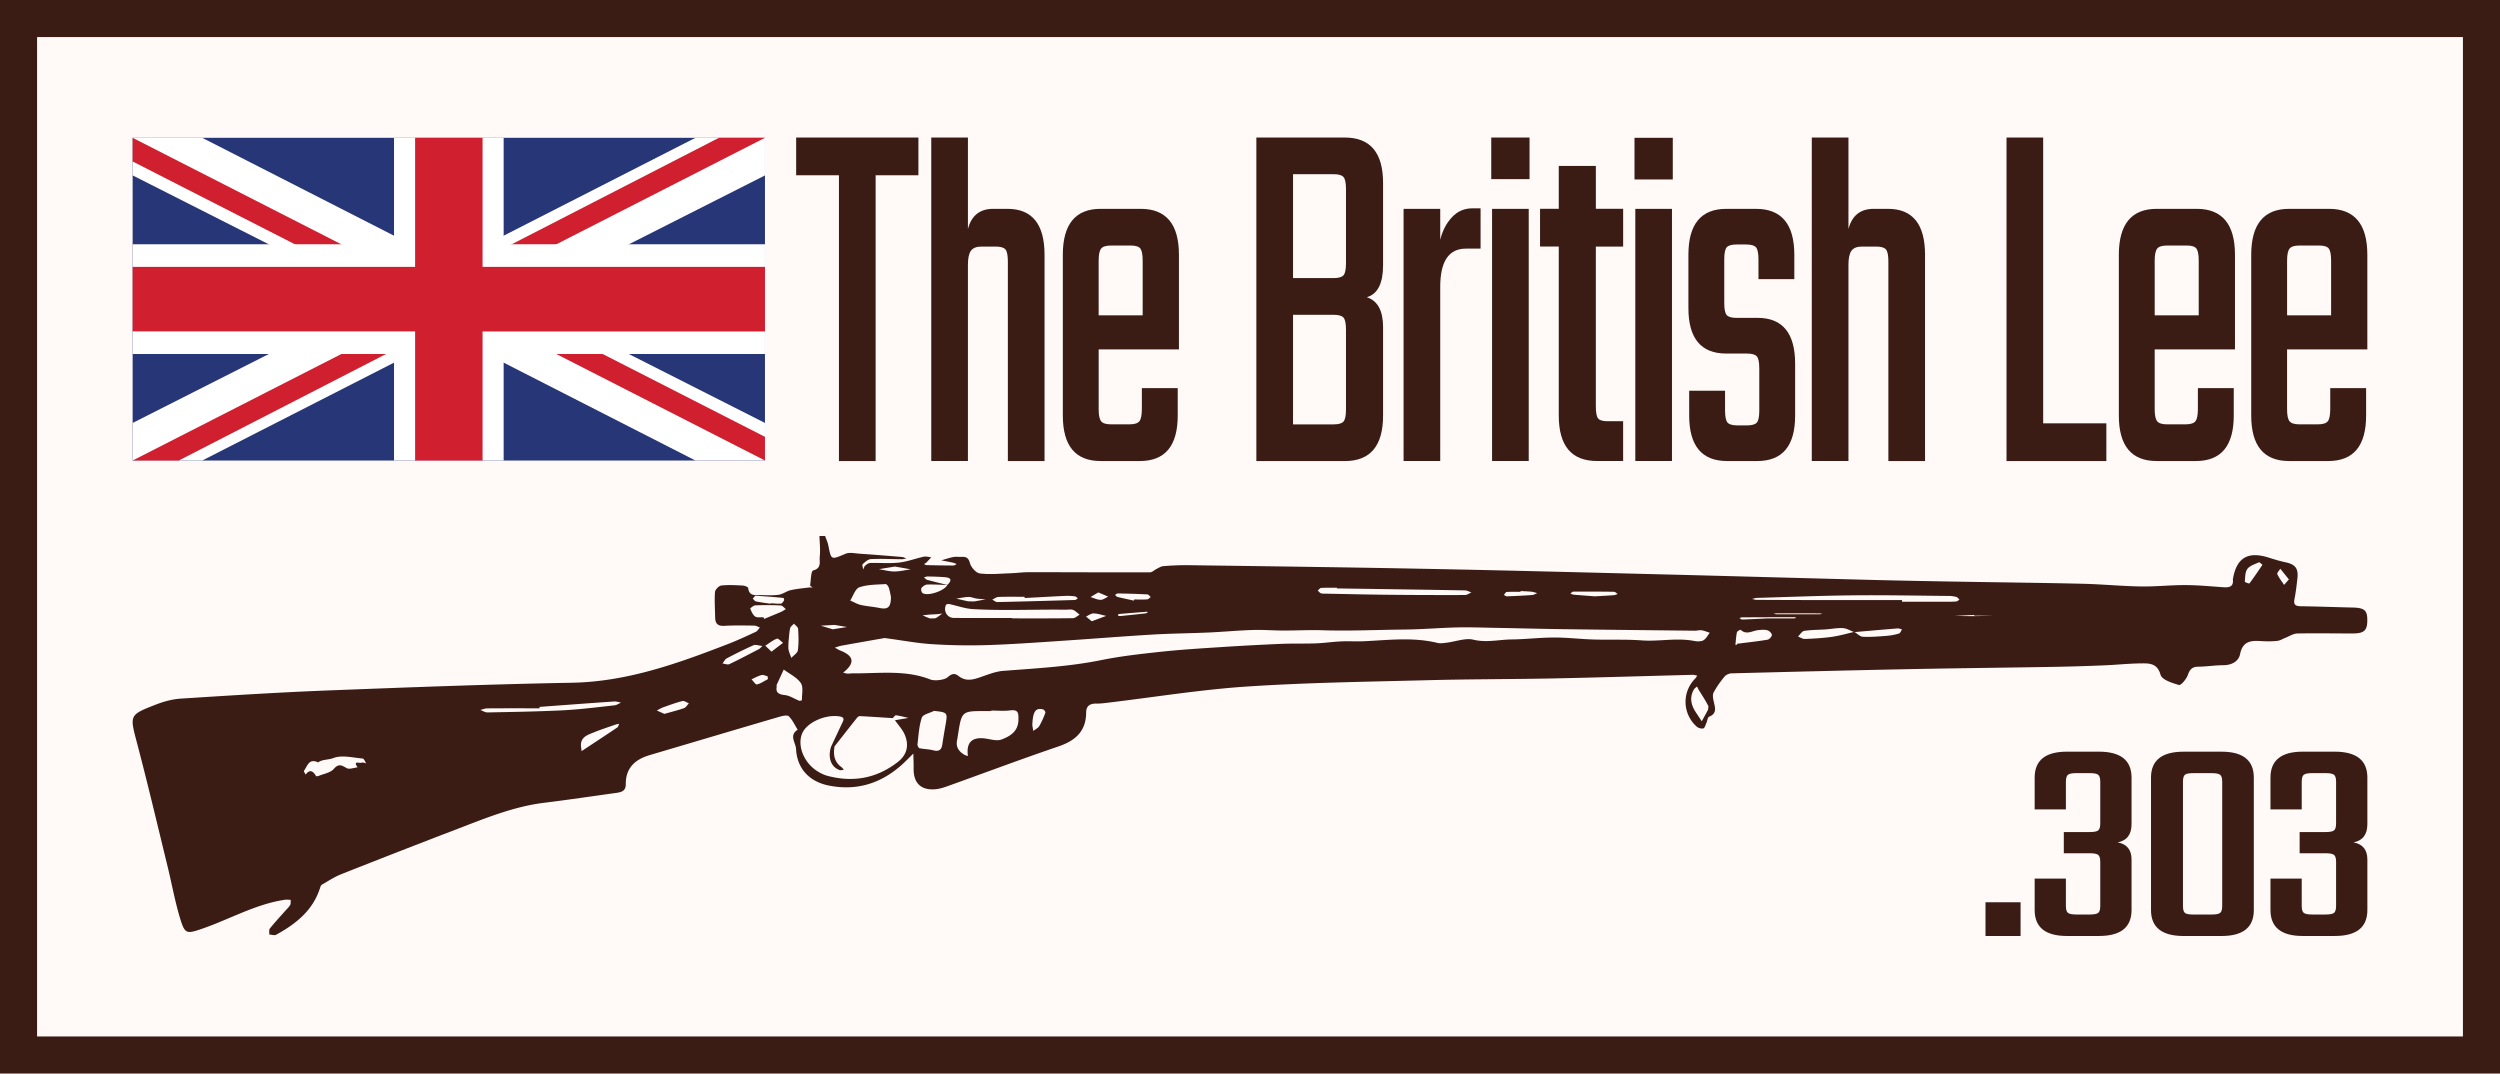 <svg xmlns="http://www.w3.org/2000/svg" xmlns:xlink="http://www.w3.org/1999/xlink" width="135.083" height="58.006"><path fill="#FFF9F8" d="M135.083 58.006H0V0h135.083v58.006z"/><path fill="#3A1C14" d="M133.08 2.003v54H2.003v-54H133.08M135.083 0H0v58.006h135.083V0z"/><g><defs><path id="a" d="M7.167 7.446v17.437h34.167V7.446H7.167z"/></defs><clipPath id="b"><use xlink:href="#a" overflow="visible"/></clipPath><g clip-path="url(#b)"><path fill="#273676" d="M7.167 7.446v17.437h34.167V7.446H7.167z"/><path fill="#030303" d="M7.167 7.446l34.167 17.437m0-17.437L7.167 24.883"/><path fill="#FFF" d="M40.652 26.453l-16.4-8.37-16.4 8.37-1.595-3.139 14.123-7.149L6.256 9.016l1.595-3.139 16.4 8.37 16.4-8.37 1.596 3.139-14.124 7.149 14.121 7.149-1.592 3.139z"/><defs><path id="c" d="M24.252 16.165h17.082v8.718l-17.082-8.718v8.718H7.167l17.085-8.718H7.167V7.446l17.085 8.719V7.446h17.082z"/></defs><clipPath id="d"><use xlink:href="#c" overflow="visible"/></clipPath><g clip-path="url(#d)"><path fill="#030303" d="M7.167 7.446l34.167 17.437m0-17.437L7.167 24.883"/><path fill="#D0202F" d="M40.882 25.93l-16.63-8.546L7.624 25.93l-.911-2.094 15.033-7.671L6.711 8.493 7.623 6.4l16.628 8.545L40.881 6.4l.91 2.092-15.034 7.673 15.033 7.671-.908 2.094z"/></g><path fill="#FFF" d="M27.214 24.883H21.29v-5.754H7.167V13.2H21.29V7.446h5.924V13.2h14.12v5.929h-14.12v5.754z"/><g><path fill="#030303" d="M24.252 7.446v17.437M7.167 16.165h34.167"/><path fill="#D0202F" d="M26.074 24.883H22.43v-6.975H7.167V14.42H22.43V7.446h3.645v6.975h15.26v3.488h-15.26v6.974z"/></g></g><g fill="#3A1C14"><path d="M107.283 50.575v-1.824h1.895v1.824h-1.895zM111.627 42.238v1.495h-1.688v-1.718c0-.933.582-1.4 1.745-1.4h1.726c1.176 0 1.764.468 1.764 1.4v2.514c0 .562-.25.892-.75.987.5.095.75.402.75.922v2.736c0 .934-.588 1.4-1.764 1.4h-1.726c-1.163 0-1.745-.467-1.745-1.4v-1.701h1.688v1.479c0 .191.038.316.112.375.075.058.226.087.45.087h.732c.226 0 .375-.029.45-.087.074-.059.113-.184.113-.375v-2.387c0-.19-.039-.314-.113-.373-.075-.059-.225-.088-.45-.088h-1.407v-1.146h1.407c.226 0 .375-.028.45-.087.074-.059.113-.184.113-.375v-2.259c0-.19-.039-.315-.113-.374-.075-.059-.225-.088-.45-.088h-.732c-.225 0-.375.029-.45.088-.073.06-.112.185-.112.375zM121.781 42.016v7.159c0 .934-.582 1.4-1.746 1.4h-2.045c-1.176 0-1.764-.467-1.764-1.4v-7.159c0-.933.588-1.4 1.764-1.4h2.045c1.164-.001 1.746.467 1.746 1.4zm-1.708 6.936v-6.714c0-.19-.038-.315-.112-.374-.075-.059-.226-.088-.451-.088h-1.013c-.226 0-.372.029-.44.088-.069.059-.104.184-.104.374v6.714c0 .191.034.316.104.375.068.058.215.087.44.087h1.013c.226 0 .376-.029.451-.087.074-.058.112-.183.112-.375zM124.369 42.238v1.495h-1.688v-1.718c0-.933.581-1.4 1.744-1.4h1.727c1.176 0 1.764.468 1.764 1.4v2.514c0 .562-.25.892-.75.987.5.095.75.402.75.922v2.736c0 .934-.588 1.4-1.764 1.4h-1.727c-1.163 0-1.744-.467-1.744-1.4v-1.701h1.688v1.479c0 .191.038.316.113.375.075.058.225.087.45.087h.731c.226 0 .375-.029.451-.087.074-.059.112-.184.112-.375v-2.387c0-.19-.038-.314-.112-.373-.076-.059-.226-.088-.451-.088h-1.406v-1.146h1.406c.226 0 .375-.028.451-.087.074-.059.112-.184.112-.375v-2.259c0-.19-.038-.315-.112-.374-.076-.059-.226-.088-.451-.088h-.731c-.226 0-.375.029-.45.088s-.113.185-.113.375z"/></g><g fill="#3A1C14"><path d="M49.625 7.431V9.47h-2.312v15.442h-1.982V9.469h-2.312V7.431h6.606zM53.665 11.284h.771c1.335 0 2.004.829 2.004 2.485v11.142h-1.982V14.132c0-.335-.044-.554-.132-.656-.088-.102-.264-.153-.528-.153h-.771c-.264 0-.452.074-.562.223-.11.149-.165.401-.165.754v10.611h-1.981V7.431H52.3v4.942c.191-.726.646-1.089 1.365-1.089zM59.475 11.284h2.158c1.379 0 2.069.829 2.069 2.485v5.11h-4.337v3.239c0 .317.043.531.132.642.088.112.264.168.528.168h1.013c.264 0 .44-.056.528-.168.088-.111.132-.335.132-.67v-1.117h1.938v1.48c0 1.639-.682 2.458-2.047 2.458h-2.113c-1.365 0-2.048-.819-2.048-2.458V13.77c-.001-1.657.682-2.486 2.047-2.486zm-.11 5.753h2.377v-2.96c0-.316-.041-.531-.121-.642-.081-.112-.253-.168-.518-.168h-1.079c-.264 0-.44.056-.528.168-.088.111-.132.326-.132.642v2.96zM67.885 7.431h4.777c1.38 0 2.07.819 2.07 2.458v4.44c0 .987-.294 1.563-.881 1.731.587.187.881.726.881 1.62v4.775c0 1.639-.69 2.458-2.07 2.458h-4.777V7.431zm4.843 6.785v-3.993c0-.335-.044-.554-.133-.656-.088-.102-.264-.154-.527-.154h-2.201v5.613h2.201c.264 0 .439-.051.527-.153.089-.102.133-.322.133-.657zm0 7.903v-4.3c0-.335-.044-.554-.133-.656-.088-.102-.264-.153-.527-.153h-2.201v5.92h2.201c.264 0 .439-.051.527-.154.089-.103.133-.322.133-.657zM79.56 11.256H80v2.178h-.792c-.925 0-1.388.688-1.388 2.066v9.41h-1.98V11.284h1.98v1.675c.117-.484.326-.889.628-1.215.3-.325.671-.488 1.112-.488zM80.577 9.68V7.43h2.069v2.25h-2.069zm2.025 15.231h-1.981V11.284h1.981v13.627zM87.703 13.323h-1.475v8.628c0 .335.04.554.121.656.08.103.253.153.518.153h.836v2.15h-1.408c-1.381 0-2.07-.819-2.07-2.458v-9.131h-1.012v-2.039h1.012V8.966h2.004v2.318h1.475v2.039zM88.317 9.696v-2.25h2.069v2.25h-2.069zm2.025 15.215h-1.981V11.284h1.981v13.627zM95.06 22.175v-2.262c0-.335-.043-.554-.132-.656-.088-.102-.265-.153-.528-.153h-1.123c-1.365 0-2.047-.819-2.047-2.458V13.77c0-1.657.682-2.485 2.047-2.485h1.607c1.379 0 2.069.829 2.069 2.485v1.312h-1.937v-1.061c0-.335-.045-.554-.133-.657-.088-.102-.264-.153-.528-.153h-.528c-.264 0-.44.052-.529.153-.088.103-.131.321-.131.657v2.345c0 .335.043.554.131.656.089.103.266.154.529.154h1.145c1.35 0 2.025.829 2.025 2.485v2.792c0 1.639-.682 2.458-2.047 2.458h-1.63c-1.364 0-2.048-.819-2.048-2.458v-1.34h1.938v1.062c0 .335.045.554.133.656.088.103.264.154.528.154h.529c.264 0 .44-.051.528-.154.089-.102.132-.321.132-.656zM101.242 11.284h.771c1.335 0 2.003.829 2.003 2.485v11.142h-1.981V14.132c0-.335-.044-.554-.132-.656-.089-.102-.265-.153-.528-.153h-.771c-.264 0-.451.074-.561.223-.11.149-.165.401-.165.754v10.611h-1.981V7.431h1.981v4.942c.19-.726.645-1.089 1.364-1.089zM110.4 22.873h3.413v2.039h-5.394V7.431h1.98v15.442zM116.536 11.284h2.157c1.38 0 2.07.829 2.07 2.485v5.11h-4.338v3.239c0 .317.045.531.133.642.088.112.264.168.528.168h1.013c.264 0 .44-.056.528-.168.088-.111.132-.335.132-.67v-1.117h1.938v1.48c0 1.639-.683 2.458-2.047 2.458h-2.114c-1.364 0-2.048-.819-2.048-2.458V13.77c0-1.657.683-2.486 2.048-2.486zm-.111 5.753h2.379v-2.96c0-.316-.041-.531-.121-.642-.082-.112-.254-.168-.518-.168h-1.079c-.265 0-.44.056-.528.168-.088.111-.133.326-.133.642v2.96zM123.689 11.284h2.157c1.38 0 2.069.829 2.069 2.485v5.11h-4.337v3.239c0 .317.044.531.132.642.088.112.264.168.528.168h1.013c.265 0 .44-.056.529-.168.088-.111.131-.335.131-.67v-1.117h1.938v1.48c0 1.639-.682 2.458-2.047 2.458h-2.113c-1.365 0-2.048-.819-2.048-2.458V13.77c0-1.657.683-2.486 2.048-2.486zm-.11 5.753h2.378v-2.96c0-.316-.041-.531-.121-.642-.082-.112-.254-.168-.518-.168h-1.079c-.265 0-.44.056-.528.168-.088.111-.132.326-.132.642v2.96z"/></g><path fill-rule="evenodd" clip-rule="evenodd" fill="#3A1C14" d="M127.105 32.827c-.93-.021-1.857-.057-2.786-.07-.284-.004-.401-.079-.341-.385.072-.363.115-.732.157-1.102.064-.557-.105-.773-.646-.889-.307-.066-.61-.159-.911-.254-1.112-.35-1.72.006-1.921 1.13-.002.017-.009.034-.008.05.045.39-.184.445-.497.424-.688-.047-1.376-.115-2.064-.117-.806-.004-1.612.088-2.417.074-1.046-.018-2.09-.121-3.136-.146-2.214-.052-4.429-.073-6.644-.112a553.613 553.613 0 01-4.463-.088c-3.969-.102-7.937-.215-11.905-.314-4.175-.104-8.349-.213-12.524-.293-4.277-.084-8.555-.138-12.832-.197a14.44 14.44 0 00-1.315.054c-.121.009-.239.091-.354.146-.124.061-.243.187-.364.187-2.18.006-4.36-.007-6.54-.008-.335 0-.67.047-1.005.059-.549.018-1.104.077-1.643.008-.207-.025-.473-.328-.535-.553-.079-.287-.198-.354-.446-.342-.152.008-.309-.018-.456.01-.219.041-.432.117-.647.178.211.042.423.08.634.127.068.015.132.049.199.074-.06.027-.119.079-.178.079a70.982 70.982 0 01-1.459-.022c-.043 0-.086-.037-.129-.057.048-.031.102-.058.142-.098.085-.085.164-.178.246-.268-.136-.013-.279-.059-.406-.031-.445.096-.879.266-1.328.316-.513.057-1.038.008-1.557.022-.095.003-.2.075-.277.142-.055.049-.071.143-.104.215-.014-.1-.074-.25-.032-.291.128-.119.292-.269.449-.275.557-.027 1.115.004 1.673.007.08.001.16-.028.24-.044-.081-.027-.161-.071-.244-.078-.765-.064-1.53-.125-2.296-.178-.25-.018-.535-.086-.747.004-.786.332-.772.352-.928-.439-.035-.178-.116-.347-.176-.521h-.305c.009.371.056.747.015 1.113-.029.261.122.622-.355.749-.12.033-.123.519-.164.798-.005.036.087.085.135.129-.063-.003-.128-.015-.19-.007-.334.044-.673.071-1 .146-.222.051-.421.215-.643.248-.315.045-.641.023-.962.018-.29-.006-.633.08-.688-.383-.007-.057-.186-.127-.289-.133-.388-.02-.781-.045-1.165-.002-.13.016-.33.221-.339.352-.035.453.002.911.008 1.367.004.33.133.48.493.46.539-.031 1.081-.019 1.621-.012.101.001.201.065.302.101-.072.08-.128.193-.218.234-.506.234-1.013.471-1.533.671-2.715 1.05-5.436 2.026-8.415 2.081-4.393.08-8.784.246-13.175.416-2.65.104-5.299.271-7.946.441-.461.029-.932.16-1.365.329-1.441.561-1.398.565-.995 2.098.58 2.202 1.101 4.419 1.642 6.631.24.981.414 1.981.717 2.941.223.706.353.703 1.058.467 1.528-.512 2.941-1.354 4.563-1.597.104-.016.212.002.318.004-.008.094.012.207-.032.281-.073.123-.187.225-.283.334-.273.31-.555.611-.812.934-.057.071-.024.215-.033.324.124.008.276.064.369.014 1.068-.586 1.993-1.312 2.379-2.541.019-.059.045-.137.092-.164.345-.197.681-.422 1.048-.567a599.264 599.264 0 016.325-2.464c1.513-.579 3.014-1.196 4.644-1.396 1.289-.158 2.574-.351 3.861-.528.28-.038.549-.092.545-.464-.01-.889.503-1.35 1.295-1.584 2.331-.689 4.661-1.383 6.993-2.066.169-.049.435-.113.52-.031.204.198.326.48.481.728-.482.3-.105.704-.088 1.036.054 1.066.721 1.772 1.776 1.98 1.543.305 2.871-.135 4.012-1.19.188-.175.366-.359.549-.54.006.268.02.535.016.803-.014.792.397 1.195 1.185 1.125.214-.02.429-.088.633-.16 2.001-.718 3.992-1.466 6.004-2.151.919-.313 1.497-.817 1.501-1.839.001-.369.223-.484.562-.478.215.004.432-.026.647-.052 2.498-.298 4.988-.705 7.494-.87 3.271-.216 6.554-.258 9.833-.343 2.23-.059 4.463-.049 6.693-.094 2.518-.051 5.034-.131 7.551-.195.078-.002.157.029.236.045-.033.051-.059.109-.1.15a1.779 1.779 0 00.076 2.604c.085.076.254.125.356.096.077-.022.117-.19.165-.297.051-.112.062-.299.143-.332.457-.188.32-.514.248-.846-.033-.15-.066-.344-.002-.464.164-.306.369-.593.59-.86.08-.1.25-.172.381-.176 3.178-.082 6.356-.162 9.535-.226 2.604-.052 5.207-.079 7.811-.123a118.82 118.82 0 002.738-.081c.707-.027 1.414-.106 2.122-.109.419-.002.81.026.974.619.074.266.627.445.996.549.106.029.398-.316.476-.535.106-.301.226-.449.56-.453.453-.004.906-.08 1.359-.081.448-.001.827-.205.904-.593.143-.717.594-.746 1.15-.709.286.018.576.018.861-.012.156-.017.303-.114.455-.173.207-.08.412-.222.62-.226.997-.021 1.996 0 2.994-.002.624 0 .794-.157.796-.711.004-.545-.154-.675-.808-.69zM19.546 41.21c-.097.049-.509-.137-.222.252-.201.02-.448.123-.592.042-.273-.153-.428-.265-.699.046-.178.205-.533.258-.811.373-.044.018-.132.029-.143.012-.158-.263-.326-.396-.564-.083-.033-.069-.113-.177-.091-.204.188-.244.257-.693.764-.453.234-.174.54-.125.828-.236.457-.178 1.05-.018 1.583.027.069.006.125.168.187.259-.08-.015-.18-.064-.24-.035zm13.816-1.908c-.615.415-1.237.822-1.936 1.283-.021-.17-.033-.229-.036-.287-.02-.475.357-.586.687-.721.388-.158.789-.287 1.185-.426.062-.021.127-.03.191-.045-.03.067-.04.161-.091.196zm-.16-1.19c-.921.1-1.843.219-2.767.267-1.363.069-2.729.089-4.094.116-.128.003-.258-.086-.388-.133.123-.029.246-.084.369-.086.943-.007 1.886-.004 2.829-.004l.002-.076c1.344-.1 2.688-.201 4.033-.293.121-.009.246.039.37.062-.118.051-.232.134-.354.147zm51.799-6.144c.736-.004 1.471-.004 2.207.008.068 0 .136.078.203.121-.072.021-.145.059-.219.064-.366.026-.733.044-1.011.061-.444-.033-.796-.059-1.146-.089-.062-.005-.121-.038-.182-.06.051-.036.1-.104.148-.105zm-3.593.019c.25-.018.5-.008.751-.008l.001-.043c.201.012.4.016.6.037.103.012.201.051.302.077-.092.035-.183.094-.276.101-.451.032-.902.053-1.354.07-.057.002-.114-.047-.172-.072.049-.056.095-.158.148-.162zm-10.022-.22c.284-.016.57-.008.856-.008l-.001.035c2.305.034 4.609.066 6.912.107.118.002.234.071.351.109-.114.049-.229.14-.345.141-1.364.004-2.729 0-4.094-.013-1.13-.011-2.259-.038-3.389-.06-.101-.002-.207.008-.301-.021-.066-.021-.117-.097-.174-.148.062-.05.121-.138.185-.142zm-10.986.298c.533.01 1.066.025 1.598.053.062.004.121.092.181.141-.064.045-.126.122-.193.127-.233.016-.467.006-.702.006a1.14 1.14 0 01-.011.062c-.294-.064-.59-.125-.882-.197-.053-.014-.095-.072-.143-.11.051-.029.102-.084.152-.082zm1.616 1.031c-.048.019-.089.044-.134.049-.449.05-.898.097-1.348.142-.042.004-.085-.014-.128-.021.012-.03.022-.087.036-.088.511-.045 1.022-.085 1.533-.124.009 0 .02.019.041.042zm-2.671-1.087l.536.229c-.138.062-.278.176-.415.173-.181-.003-.361-.097-.542-.15l.421-.252zm-.255 1.136c.228.006.454.085.681.134l-.781.291a37.84 37.84 0 00-.31-.258c.137-.06.275-.17.41-.167zm-5.144-.89c.472-.018.944-.008 1.417-.008l.003.066c.74-.039 1.481-.082 2.222-.116.167-.008.338.007.504.028.053.007.099.07.147.108-.051.03-.103.084-.155.086-1.397.042-2.793.083-4.191.112-.092.002-.186-.086-.279-.131.112-.049.22-.141.332-.145zm-1.613 0c.142-.004.284.065.429.086.164.024.33.031.495.045-.2.036-.4.075-.602.107-.065.01-.135.001-.202.001v-.004c-.051 0-.103.009-.152-.001-.211-.045-.422-.095-.632-.143.22-.033.441-.083.664-.091zm.248.657c1.664.095 3.33.01 4.996.032.135.002.283-.033.402.012.133.049.24.168.358.258-.121.065-.241.187-.363.188-1.098.016-2.195.01-3.293.01v-.021c-1.047 0-2.094.004-3.141-.002-.355-.001-.576-.364-.428-.701.016-.036.115-.062.167-.052.435.09.864.252 1.302.276zm-2.788-1.145c.071-.088.199-.178.306-.182.361-.012.723.014 1.085.024l.002-.003c-.363-.09-.727-.176-1.087-.275-.066-.018-.118-.089-.176-.135.071-.018.143-.049.214-.047.301.006.603.014.903.037.351.025.421.164.146.418l-.001.002.014.004-.016-.001c-.144.325-1.116.639-1.35.421-.053-.051-.079-.215-.04-.263zm1.123 1.386c-.113.081-.221.17-.341.24a.236.236 0 01-.129.019c-.118 0-.173.014-.218-.003-.129-.047-.255-.106-.382-.161.13-.014.26-.03.391-.041.117-.009.234-.008.351-.017.109-.008.218-.025.328-.037zm-2.558-2.541l.852.15c-.296.043-.592.117-.888.117-.278 0-.556-.08-.834-.125l.87-.142zm-1.923 1.121c.44-.152.94-.141 1.417-.174.056-.004.151.123.176.205.063.205.097.42.113.494-.005.578-.174.686-.647.588-.325-.066-.66-.084-.981-.159-.199-.046-.382-.157-.573-.239.16-.248.273-.638.495-.715zm-1.358 2.034a.207.207 0 01.05.004l.64.109-.77.123-.646-.195.726-.041zm-2.472.937c.026-.252.035-.506.086-.752.02-.096.136-.17.208-.254.079.093.219.182.225.279.024.387.04.779-.013 1.159-.021.151-.229.276-.353.413-.051-.146-.119-.291-.148-.441-.025-.13-.005-.269-.005-.404zm-1.773-2.512c.5.025 1 .068 1.498.115.017.002.051.105.033.135-.042.069-.106.169-.169.174-.183.014-.368-.012-.552-.021l-.004.027c-.264-.039-.529-.071-.79-.125-.065-.014-.117-.096-.174-.146.053-.056.108-.162.158-.159zm-.028 1.121c-.128-.089-.201-.271-.265-.427-.008-.021.178-.173.277-.177.456-.018.914-.017 1.369.006.096.005.185.129.277.197-.087.051-.169.111-.261.152-.301.129-.605.252-.909.378l-.042-.089c-.151-.008-.338.034-.446-.04zm-3.843 4.95c-.345.121-.702.207-1.063.311l-.407-.183c.113-.058.221-.128.339-.171.345-.123.688-.251 1.042-.34.1-.025.232.078.35.122-.086.089-.157.224-.261.261zm2.076-2.412c.077-.096.135-.227.234-.279.475-.251.956-.492 1.447-.709.106-.047.262.019.478.041-.114.105-.143.145-.181.166-.533.275-1.062.559-1.604.815-.098.046-.248-.021-.374-.034zm1.863 1.132c-.072.018-.195-.179-.294-.277.179-.08.353-.181.54-.23.096-.026.217.039.327.062l.022.156c-.197.103-.386.239-.595.289zm.451-2.093c.207-.133.402-.294.627-.381.072-.027.22.145.333.225l-.625.477c-.154-.149-.245-.235-.335-.321zm1.837 2.974c-.262-.102-.512-.277-.779-.306-.342-.036-.503-.14-.441-.454-.005-.055-.013-.074-.007-.088l.386-.838c.316.236.71.419.922.727.15.219.056.607.062.92 0 .014-.104.054-.143.039zm5.697 1.832c.252.592.114 1.102-.384 1.486-1.145.885-2.428 1.107-3.817.732a2.003 2.003 0 01-.458-.206c-.757-.437-1.159-1.371-.892-2.056.236-.604 1.251-1.064 2.017-.943.256.04.265.135.171.329-.21.438-.414.878-.62 1.317-.181.584-.001 1.086.458 1.252.068.025.156-.006.235-.011-.042-.05-.076-.11-.127-.146-.397-.284-.45-.681-.376-1.12.401-.512.8-1.023 1.205-1.532.038-.048.106-.106.158-.104.594.03 1.188.071 1.782.108.059-.054.125-.16.176-.153.227.03.45.093.675.144-.179.03-.357.059-.535.09-.065.01-.13.022-.195.034.177.259.407.496.527.779zm2.201-.502c-.061.346-.119.693-.172 1.041-.046.301-.201.383-.495.305-.239-.062-.495-.059-.737-.112-.051-.011-.116-.147-.107-.218.059-.482.081-.98.235-1.434.06-.176.429-.246.658-.365.741.084.74.084.618.783zm3.943-.295c-.013.642-.473.891-.914 1.059-.301.113-.704-.06-1.062-.071-.544-.018-.793.249-.77.786.002.06.012.118.019.177-.062-.02-.128-.03-.183-.062-.3-.176-.483-.414-.406-.787.021-.099.034-.199.05-.299.202-1.285.202-1.285 1.496-1.279h.303v-.029c.337 0 .678.034 1.009-.008.45-.057.466.129.458.513zm1.457-.392a4.571 4.571 0 01-.331.726c-.067.111-.214.175-.325.261l-.051-.307c.027-.75.181-.957.584-.854.056.014.138.135.123.174zm35.795-.141c-.105.205-.219.404-.33.605l-.32-.483c-.26-.393-.352-.802-.105-1.234.037-.065.111-.108.169-.161.034.066.064.135.103.199.106.174.218.345.322.52.076.127.144.259.193.35-.016.107-.01.163-.032.204zm-.239-3.769c-.107.067-.337.068-.491.038-.946-.188-1.897.038-2.849-.033-.861-.063-1.733-.021-2.6-.048-.709-.021-1.416-.109-2.123-.107-.77 0-1.537.096-2.307.104-.686.008-1.348.186-2.073.011-.412-.1-.946.104-1.429.164-.163.021-.348.05-.497.013-1.311-.322-2.636-.154-3.96-.092-.418.02-.84-.01-1.26.01-.451.021-.9.09-1.354.106-.613.022-1.231.001-1.846.026a148.46 148.46 0 00-3.406.184c-1.055.068-2.113.135-3.161.248-1.064.115-2.137.235-3.174.445-1.744.354-3.525.445-5.304.584-.476.037-.931.246-1.388.391-.373.119-.701.141-1.016-.107-.204-.16-.356-.158-.6.06-.163.146-.696.214-.932.122-1.352-.533-2.779-.322-4.186-.332-.101-.001-.203.018-.303.012-.075-.004-.148-.033-.223-.051.043-.037.088-.072.13-.111.505-.457.41-.811-.284-1.082-.106-.041-.198-.105-.296-.158.121-.037.238-.084.363-.107.845-.152 1.692-.301 2.324-.412 1.019.137 1.784.283 2.56.332.985.062 1.981.08 2.97.05 1.308-.04 2.613-.136 3.917-.222 1.661-.109 3.318-.244 4.98-.344 1.03-.061 2.064-.069 3.096-.115.789-.035 1.574-.11 2.363-.135.549-.018 1.101.029 1.652.03.703.002 1.408-.038 2.109-.016 1.498.049 2.993-.024 4.49-.039.936-.009 1.871-.092 2.809-.114.686-.016 1.373.011 2.061.023 1.223.022 2.445.056 3.67.072 2.371.033 4.742.057 7.115.083.116.001.24-.042.35-.024.154.025.297.088.445.133-.108.138-.185.31-.342.408zm3.461-.032c-.547.092-1.099.15-1.648.221l.006.045-.092.017c.024-.228.035-.459.082-.683.012-.059.188-.148.203-.135.314.299.631.049.946.018.165-.016.343-.035.497.008.104.028.243.165.242.252.001.089-.139.242-.236.257zm1.411-1.151c-.42.002-.842.001-1.424.001-.343.017-.846.043-1.35.061-.051.002-.104-.053-.154-.082.047-.013.095-.036.143-.037.942-.005 1.885-.008 2.828-.009.035 0 .07.028.105.044-.05.007-.099.022-.148.022zm-.909-.224c-.061-.001-.121-.019-.182-.028.066-.008.131-.022.196-.022.759 0 1.518 0 2.276.003.061 0 .121.019.182.029-.064.007-.131.019-.195.019-.389.002-.776 0-1.164 0-.37 0-.742.001-1.113-.001zm6.61 1.039a3.25 3.25 0 01-.67.128c-.429.033-.86.07-1.288.049-.151-.007-.296-.158-.442-.253-.01.001-.02.001-.029.003l-.016-.007c-.395.091-.783.205-1.182.261-.483.068-.974.096-1.462.115-.123.005-.249-.084-.375-.131.111-.105.212-.285.336-.305.38-.059.771-.053 1.155-.08.314-.021.63-.088.941-.069.198.012.391.132.586.209l.028-.007a.1.1 0 00.017.011c.773-.067 1.547-.136 2.321-.197.077-.006.157.034.236.052-.051.076-.088.2-.156.221zm.156-1.714v-.092c-1.521 0-3.042.002-4.562 0a601.38 601.38 0 01-3.291-.011c-.082-.001-.164-.03-.246-.046.086-.021.17-.057.256-.059 1.738-.051 3.475-.121 5.213-.139 1.723-.018 3.446.018 5.17.033.134.001.271.02.4.055.062.018.109.093.164.142-.054.034-.105.093-.162.099-.167.018-.337.018-.506.018h-2.436zm3.891.776c-.352.002-.703-.007-1.055-.012l1.062-.053v.04h1.057c-.354.008-.709.022-1.064.025zm14.882-1.767c-.017.021-.254-.07-.251-.095.024-.235.013-.517.14-.688.132-.177.403-.256.623-.357.033-.016.119.08.193.133-.244.355-.464.688-.705 1.007zm1.873.08c-.127-.193-.275-.376-.368-.584-.026-.061.104-.19.163-.289l.464.577-.259.296z"/></g></svg>